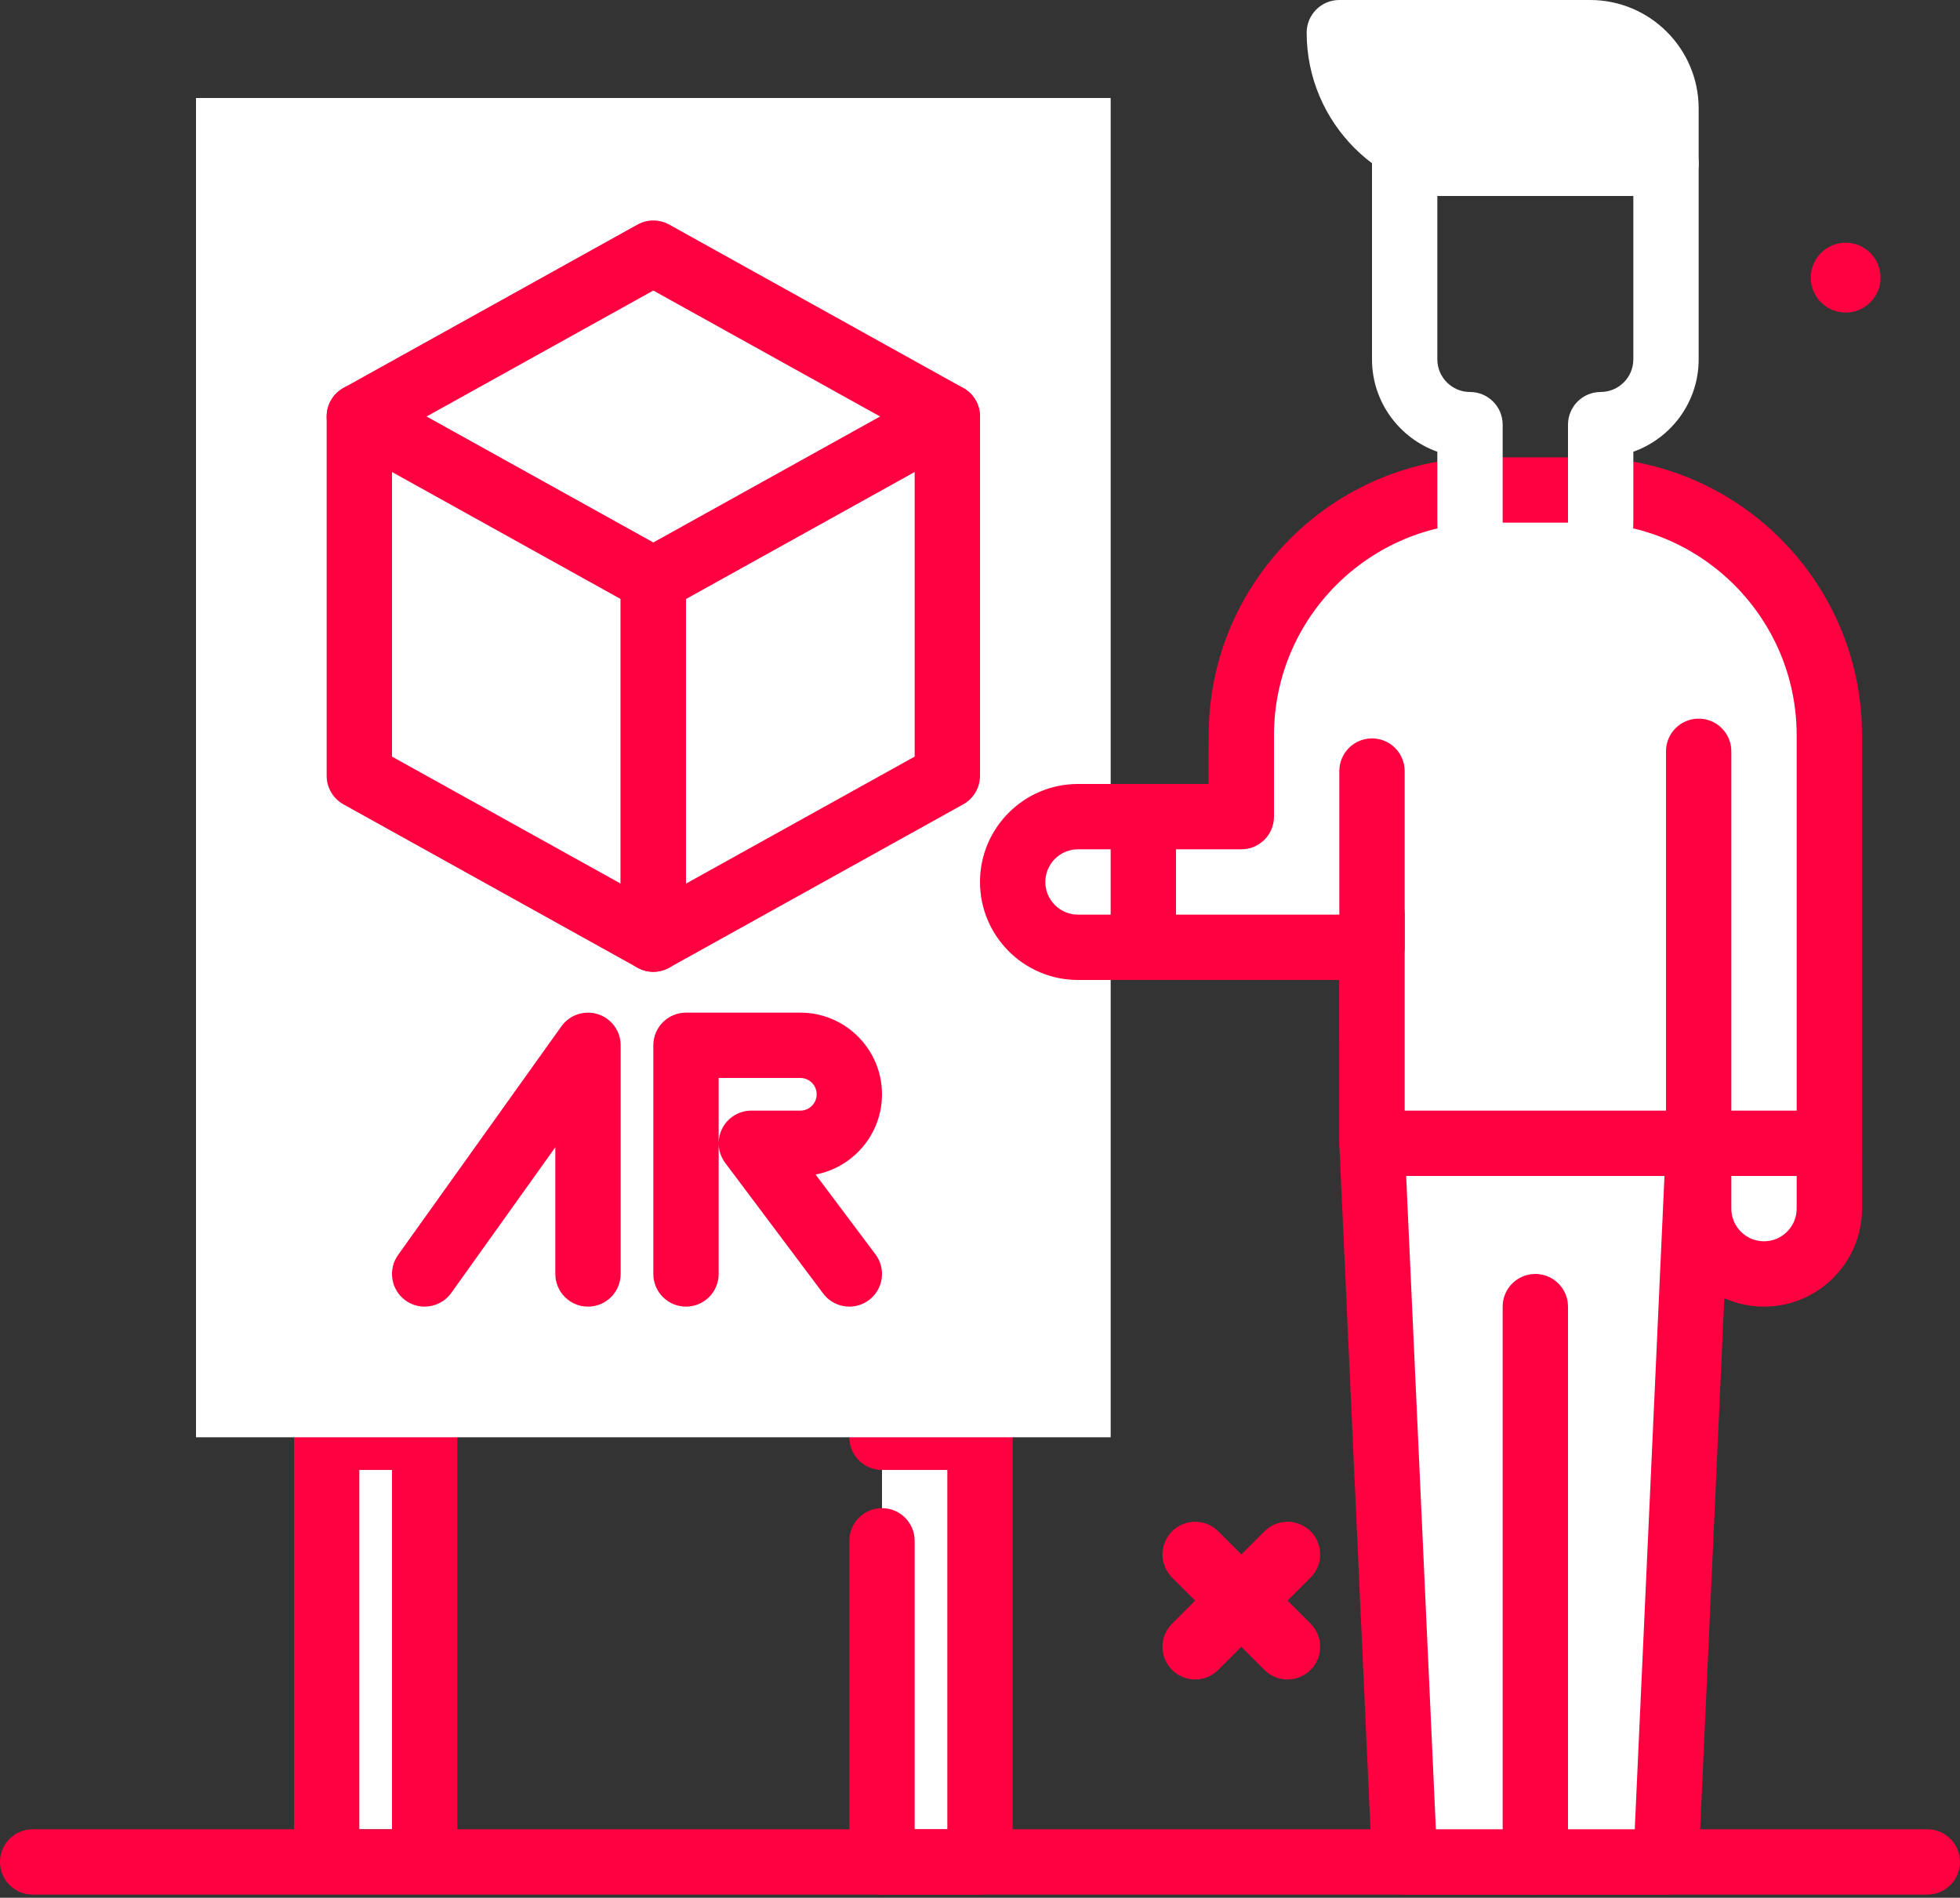 <svg width="63" height="61" viewBox="0 0 63 61" fill="none" xmlns="http://www.w3.org/2000/svg">
<rect x="0" y="0" width="63" height="61" fill="#333333" stroke="none"/>
<path d="M10.5 58.8V46.2H13.65V58.8" fill="white"/>
<path d="M13.65 59.85C13.07 59.85 12.6 59.38 12.6 58.8V47.25H11.55V58.8C11.55 59.38 11.08 59.85 10.5 59.85C9.92 59.85 9.45 59.38 9.45 58.8V46.2C9.45 45.62 9.92 45.15 10.5 45.15H13.65C14.23 45.15 14.7 45.62 14.7 46.2V58.8C14.7 59.38 14.23 59.85 13.65 59.85Z" fill="#FF0040"/>
<path d="M28.35 46.2H31.5V59.85H28.35V49.528" fill="white"/>
<path d="M31.5 60.9H28.35C27.77 60.9 27.3 60.43 27.3 59.85V49.528C27.3 48.948 27.77 48.477 28.35 48.477C28.93 48.477 29.4 48.948 29.4 49.528V58.8H30.45V47.25H28.35C27.77 47.25 27.3 46.78 27.3 46.2C27.3 45.62 27.77 45.15 28.35 45.15H31.5C32.08 45.15 32.55 45.62 32.55 46.2V59.85C32.55 60.43 32.08 60.9 31.5 60.9Z" fill="#FF0040"/>
<path d="M6.3 3.15H35.7V46.2H6.3V3.15Z" fill="white"/>
<path d="M61.95 60.9H1.05C0.47 60.9 0 60.43 0 59.85C0 59.27 0.47 58.8 1.05 58.8H61.95C62.53 58.8 63 59.27 63 59.85C63 60.43 62.53 60.9 61.95 60.9Z" fill="#FF0040"/>
<path d="M59.325 10.047C59.945 10.047 60.447 9.545 60.447 8.925C60.447 8.305 59.945 7.802 59.325 7.802C58.705 7.802 58.203 8.305 58.203 8.925C58.203 9.545 58.705 10.047 59.325 10.047Z" fill="#FF0040"/>
<path d="M45.15 59.85H53.55L54.6 36.75V25.2H44.1V36.75L45.15 59.85Z" fill="white"/>
<path d="M53.55 60.9H45.15C44.588 60.9 44.127 60.458 44.101 59.898L43.051 36.798L43.05 25.2C43.05 24.62 43.52 24.15 44.1 24.15H54.6C55.18 24.15 55.65 24.62 55.65 25.2V36.75L54.599 59.898C54.573 60.458 54.111 60.9 53.55 60.9ZM46.153 58.8H52.546L53.551 36.702L53.55 26.25H45.15V36.75L46.153 58.8Z" fill="#FF0040"/>
<path d="M49.35 60.9C48.77 60.9 48.3 60.43 48.3 59.85V42C48.3 41.42 48.77 40.95 49.35 40.95C49.93 40.95 50.4 41.42 50.4 42V59.85C50.4 60.43 49.93 60.9 49.35 60.9Z" fill="#FF0040"/>
<path d="M54.6 36.75H58.8V38.85C58.8 40.01 57.86 40.95 56.7 40.95C55.54 40.95 54.6 40.01 54.6 38.85V36.75Z" fill="white"/>
<path d="M56.7 42C54.963 42 53.55 40.587 53.55 38.85V36.75C53.55 36.17 54.02 35.7 54.6 35.7H58.8C59.38 35.7 59.85 36.17 59.85 36.75V38.85C59.85 40.587 58.437 42 56.7 42ZM55.65 37.8V38.85C55.65 39.429 56.121 39.9 56.7 39.9C57.279 39.9 57.75 39.429 57.75 38.85V37.8H55.65Z" fill="#FF0040"/>
<path d="M58.8 23.632V36.75H44.1V29.4H39.9V23.632C39.9 19.279 43.429 15.75 47.782 15.75H50.918C55.271 15.75 58.8 19.279 58.8 23.632Z" fill="white"/>
<path d="M58.8 37.8H44.1C43.52 37.8 43.05 37.33 43.05 36.75V30.45H39.9C39.32 30.45 38.85 29.98 38.85 29.4V23.631C38.85 18.707 42.857 14.7 47.782 14.7H50.918C55.843 14.7 59.85 18.707 59.85 23.631V36.75C59.85 37.33 59.38 37.8 58.8 37.8ZM45.15 35.7H57.75V23.631C57.75 19.865 54.685 16.8 50.919 16.8H47.782C44.015 16.8 40.95 19.865 40.95 23.631V28.35H44.1C44.68 28.35 45.15 28.82 45.15 29.4V35.7Z" fill="#FF0040"/>
<path d="M44.1 24.785V30.45H36.75V26.25H39.9V24.15" fill="white"/>
<path d="M44.1 31.5H36.75C36.17 31.5 35.7 31.03 35.7 30.45V26.25C35.7 25.67 36.17 25.2 36.75 25.2H38.85V24.15C38.85 23.57 39.32 23.1 39.9 23.1C40.48 23.1 40.95 23.57 40.95 24.15V26.25C40.95 26.83 40.48 27.3 39.9 27.3H37.8V29.4H43.05V24.785C43.05 24.205 43.52 23.735 44.1 23.735C44.68 23.735 45.15 24.205 45.15 24.785V30.45C45.15 31.03 44.68 31.5 44.1 31.5Z" fill="#FF0040"/>
<path d="M36.75 30.45H34.65C33.49 30.45 32.55 29.51 32.55 28.35C32.55 27.19 33.49 26.25 34.65 26.25H36.75V30.45Z" fill="white"/>
<path d="M36.75 31.5H34.65C32.913 31.5 31.5 30.087 31.5 28.35C31.5 26.613 32.913 25.2 34.65 25.2H36.75C37.33 25.2 37.8 25.67 37.8 26.25V30.45C37.8 31.03 37.33 31.5 36.75 31.5ZM34.65 27.3C34.071 27.3 33.6 27.771 33.6 28.35C33.6 28.929 34.071 29.4 34.65 29.4H35.7V27.3H34.65Z" fill="#FF0040"/>
<path d="M47.25 5.25H53.55V3.49C53.55 2.142 52.458 1.05 51.11 1.05H43.05C43.05 3.37 44.93 5.25 47.25 5.25Z" fill="white"/>
<path d="M53.55 6.3H47.25C44.355 6.3 42 3.945 42 1.05C42 0.47 42.47 0 43.05 0H51.111C53.035 0 54.6 1.565 54.6 3.489V5.25C54.6 5.83 54.13 6.3 53.55 6.3ZM44.28 2.1C44.713 3.322 45.881 4.2 47.25 4.2H52.5V3.489C52.5 2.723 51.877 2.1 51.111 2.1H44.28Z" fill="white"/>
<path d="M54.6 37.8C54.02 37.8 53.55 37.33 53.55 36.75V24.15C53.55 23.57 54.02 23.1 54.6 23.1C55.18 23.1 55.65 23.57 55.65 24.15V36.75C55.65 37.33 55.18 37.8 54.6 37.8Z" fill="#FF0040"/>
<path d="M49.35 19.95C47.613 19.95 46.2 18.537 46.2 16.8V14.52C44.978 14.087 44.1 12.919 44.1 11.55V5.25C44.1 4.67 44.57 4.2 45.15 4.2H53.55C54.13 4.2 54.6 4.67 54.6 5.25V11.55C54.6 12.919 53.722 14.087 52.5 14.52V16.8C52.5 18.537 51.087 19.95 49.35 19.95ZM46.2 6.3V11.55C46.2 12.129 46.671 12.6 47.25 12.6C47.83 12.6 48.3 13.07 48.3 13.65V16.8C48.3 17.379 48.771 17.85 49.35 17.85C49.929 17.85 50.4 17.379 50.4 16.8V13.65C50.4 13.07 50.87 12.6 51.45 12.6C52.029 12.6 52.5 12.129 52.5 11.55V6.3H46.2Z" fill="white"/>
<path d="M13.649 42C13.437 42 13.224 41.937 13.04 41.805C12.568 41.468 12.458 40.812 12.795 40.34L18.045 32.99C18.311 32.618 18.785 32.463 19.22 32.6C19.655 32.739 19.95 33.144 19.95 33.6V40.95C19.95 41.53 19.48 42 18.9 42C18.32 42 17.85 41.53 17.85 40.95V36.877L14.505 41.56C14.3 41.847 13.976 42 13.649 42Z" fill="#FF0040"/>
<path d="M27.301 42C26.982 42 26.666 41.855 26.46 41.58L23.31 37.38C23.172 37.196 23.101 36.975 23.1 36.753V40.95C23.1 41.53 22.63 42 22.05 42C21.47 42 21 41.53 21 40.95V33.6C21 33.02 21.47 32.55 22.05 32.55H25.725C27.172 32.55 28.35 33.728 28.35 35.175C28.35 36.455 27.429 37.524 26.216 37.754L28.14 40.32C28.488 40.784 28.394 41.442 27.93 41.79C27.741 41.932 27.52 42 27.301 42ZM23.1 34.65V36.746C23.101 36.588 23.137 36.428 23.211 36.28C23.389 35.925 23.752 35.7 24.15 35.7H25.725C26.015 35.7 26.25 35.465 26.25 35.175C26.25 34.885 26.015 34.65 25.725 34.65H23.1Z" fill="#FF0040"/>
<path d="M21 22.837C20.751 22.837 20.501 22.749 20.302 22.572L10.852 14.172C10.598 13.946 10.469 13.61 10.506 13.272C10.544 12.934 10.742 12.635 11.04 12.47L20.49 7.219C20.808 7.043 21.192 7.043 21.51 7.219L30.96 12.47C31.258 12.635 31.457 12.934 31.494 13.272C31.531 13.61 31.402 13.946 31.148 14.172L21.698 22.572C21.499 22.749 21.249 22.837 21 22.837ZM13.354 13.586L21 20.383L28.646 13.586L21 9.339L13.354 13.586Z" fill="#FF0040"/>
<path d="M21 30.188L11.55 24.938V13.387L21 18.637V30.188Z" fill="white"/>
<path d="M21 31.238C20.825 31.238 20.649 31.193 20.49 31.105L11.04 25.855C10.707 25.67 10.5 25.319 10.5 24.938V13.387C10.5 13.015 10.697 12.671 11.017 12.483C11.339 12.293 11.734 12.289 12.06 12.47L21.51 17.72C21.844 17.905 22.05 18.256 22.05 18.637V30.188C22.05 30.56 21.853 30.904 21.533 31.092C21.368 31.189 21.184 31.238 21 31.238ZM12.6 24.32L19.95 28.403V19.255L12.6 15.172V24.32Z" fill="#FF0040"/>
<path d="M21 30.188L30.45 24.938V13.388L21 18.638V30.188Z" fill="white"/>
<path d="M21 31.237C20.816 31.237 20.632 31.189 20.468 31.092C20.147 30.904 19.95 30.56 19.95 30.187V18.637C19.95 18.256 20.157 17.905 20.49 17.72L29.94 12.47C30.266 12.288 30.662 12.293 30.983 12.483C31.303 12.671 31.5 13.015 31.5 13.387V24.937C31.5 25.319 31.294 25.67 30.96 25.855L21.51 31.105C21.351 31.193 21.175 31.237 21 31.237ZM22.05 19.255V28.403L29.4 24.32V15.172L22.05 19.255Z" fill="#FF0040"/>
<path d="M41.385 53.985C41.116 53.985 40.847 53.882 40.642 53.677L37.673 50.708C37.263 50.298 37.263 49.633 37.673 49.223C38.083 48.813 38.747 48.813 39.157 49.223L42.127 52.192C42.537 52.602 42.537 53.267 42.127 53.677C41.922 53.882 41.653 53.985 41.385 53.985Z" fill="#FF0040"/>
<path d="M38.415 53.985C38.147 53.985 37.878 53.882 37.673 53.677C37.263 53.267 37.263 52.602 37.673 52.192L40.642 49.223C41.052 48.813 41.717 48.813 42.127 49.223C42.537 49.633 42.537 50.298 42.127 50.708L39.157 53.677C38.952 53.882 38.684 53.985 38.415 53.985Z" fill="#FF0040"/>
</svg>
